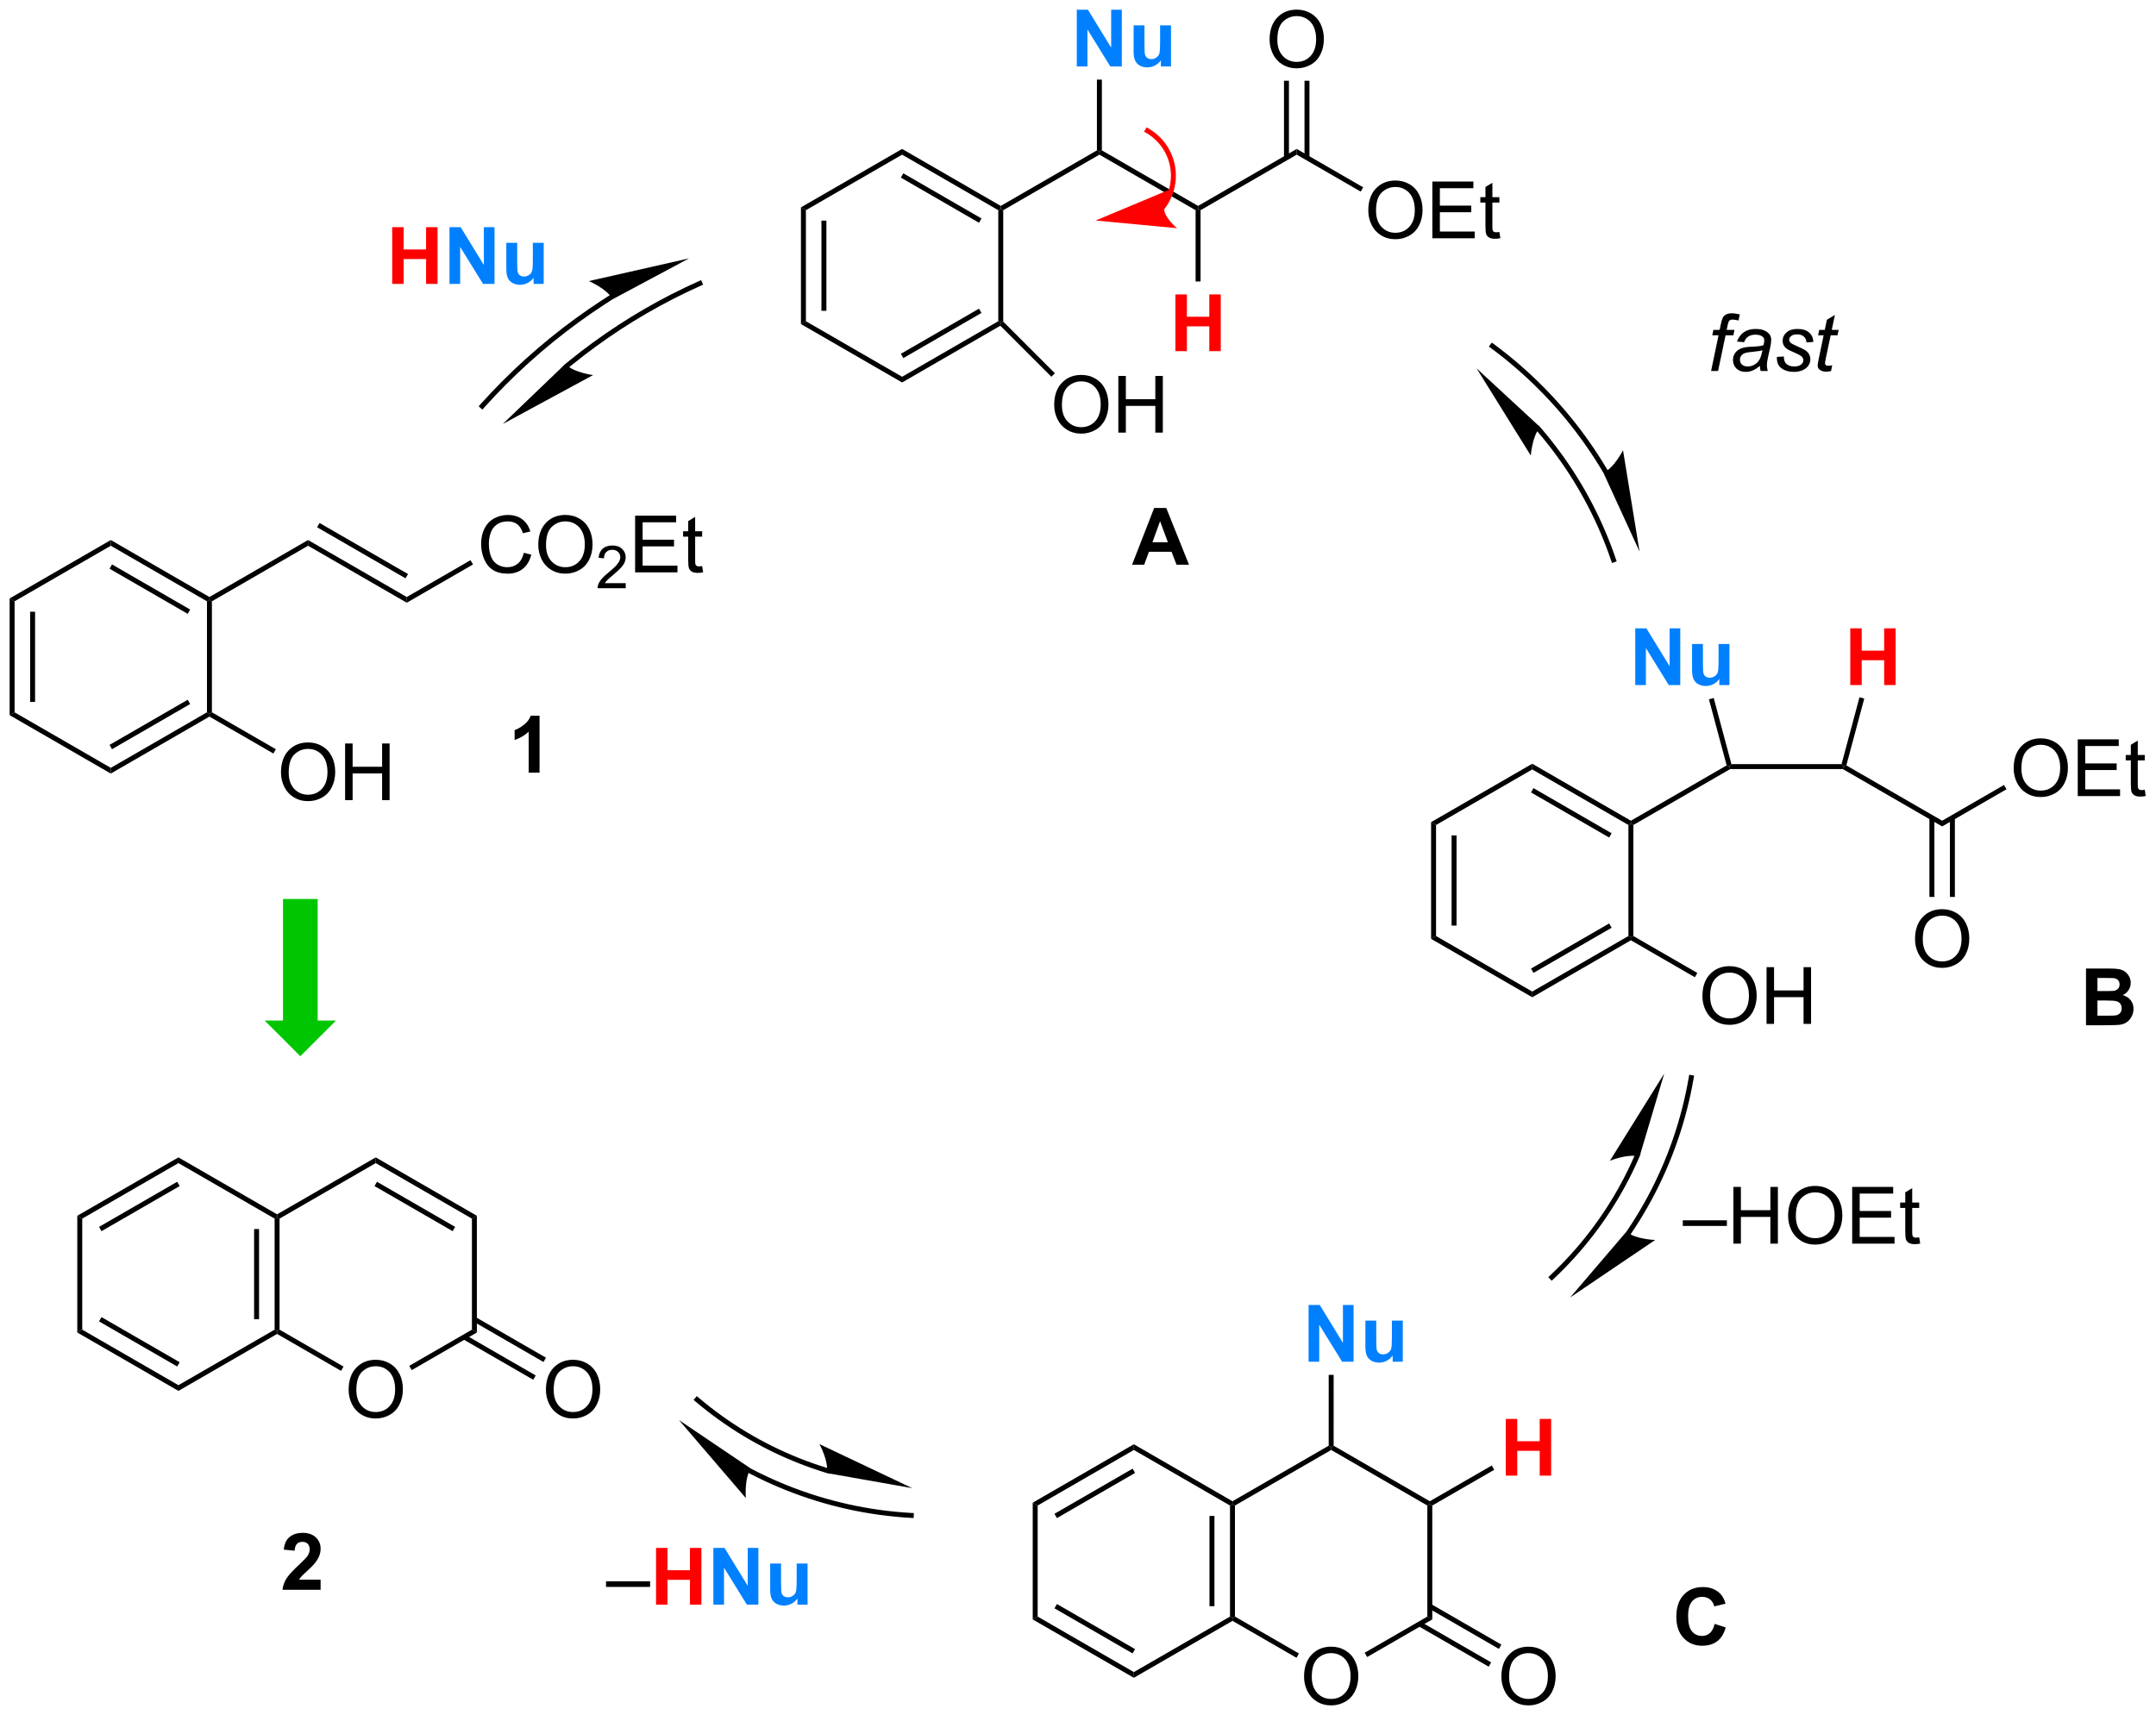 <?xml version="1.0" encoding="UTF-8"?>
<!DOCTYPE svg PUBLIC '-//W3C//DTD SVG 1.0//EN'
          'http://www.w3.org/TR/2001/REC-SVG-20010904/DTD/svg10.dtd'>
<svg stroke-dasharray="none" shape-rendering="auto" xmlns="http://www.w3.org/2000/svg" font-family="'Dialog'" text-rendering="auto" width="597" fill-opacity="1" color-interpolation="auto" color-rendering="auto" preserveAspectRatio="xMidYMid meet" font-size="12px" viewBox="0 0 597 475" fill="black" xmlns:xlink="http://www.w3.org/1999/xlink" stroke="black" image-rendering="auto" stroke-miterlimit="10" stroke-linecap="square" stroke-linejoin="miter" font-style="normal" stroke-width="1" height="475" stroke-dashoffset="0" font-weight="normal" stroke-opacity="1"
><!--Generated by the Batik Graphics2D SVG Generator--><defs id="genericDefs"
  /><g
  ><defs id="defs1"
    ><clipPath clipPathUnits="userSpaceOnUse" id="clipPath1"
      ><path d="M0.646 1.611 L224.453 1.611 L224.453 179.722 L0.646 179.722 L0.646 1.611 Z"
      /></clipPath
      ><clipPath clipPathUnits="userSpaceOnUse" id="clipPath2"
      ><path d="M4.653 11.985 L4.653 185.144 L222.237 185.144 L222.237 11.985 Z"
      /></clipPath
    ></defs
    ><g transform="scale(2.667,2.667) translate(-0.646,-1.611) matrix(1.029,0,0,1.029,-4.14,-10.716)"
    ><path d="M57.501 67.765 L58.258 67.955 Q58.022 68.89 57.402 69.382 Q56.782 69.872 55.889 69.872 Q54.962 69.872 54.381 69.495 Q53.803 69.117 53.498 68.403 Q53.196 67.687 53.196 66.867 Q53.196 65.971 53.537 65.307 Q53.881 64.64 54.511 64.294 Q55.141 63.948 55.899 63.948 Q56.758 63.948 57.344 64.385 Q57.93 64.823 58.162 65.617 L57.415 65.791 Q57.217 65.166 56.837 64.882 Q56.459 64.596 55.883 64.596 Q55.225 64.596 54.779 64.914 Q54.337 65.229 54.157 65.763 Q53.977 66.296 53.977 66.862 Q53.977 67.593 54.191 68.138 Q54.404 68.682 54.852 68.953 Q55.303 69.221 55.826 69.221 Q56.462 69.221 56.902 68.854 Q57.344 68.487 57.501 67.765 ZM58.963 66.984 Q58.963 65.557 59.728 64.752 Q60.494 63.945 61.705 63.945 Q62.497 63.945 63.132 64.325 Q63.77 64.703 64.103 65.38 Q64.439 66.057 64.439 66.916 Q64.439 67.789 64.088 68.476 Q63.736 69.164 63.09 69.518 Q62.447 69.872 61.7 69.872 Q60.893 69.872 60.255 69.481 Q59.619 69.088 59.291 68.414 Q58.963 67.737 58.963 66.984 ZM59.744 66.995 Q59.744 68.031 60.299 68.627 Q60.856 69.221 61.697 69.221 Q62.551 69.221 63.103 68.62 Q63.658 68.018 63.658 66.914 Q63.658 66.213 63.421 65.692 Q63.184 65.171 62.728 64.885 Q62.275 64.596 61.708 64.596 Q60.903 64.596 60.322 65.151 Q59.744 65.703 59.744 66.995 Z" stroke="none" clip-path="url(#clipPath2)"
    /></g
    ><g transform="matrix(2.743,0,0,2.743,-12.762,-32.873)"
    ><path d="M67.819 70.865 L67.819 71.373 L64.979 71.373 Q64.973 71.182 65.042 71.006 Q65.149 70.717 65.387 70.436 Q65.628 70.154 66.079 69.785 Q66.778 69.211 67.024 68.875 Q67.27 68.539 67.27 68.24 Q67.27 67.928 67.046 67.713 Q66.823 67.496 66.462 67.496 Q66.081 67.496 65.852 67.725 Q65.624 67.953 65.622 68.358 L65.079 68.303 Q65.135 67.695 65.499 67.379 Q65.862 67.061 66.473 67.061 Q67.092 67.061 67.452 67.404 Q67.813 67.746 67.813 68.252 Q67.813 68.51 67.708 68.76 Q67.602 69.008 67.356 69.283 Q67.112 69.559 66.544 70.039 Q66.069 70.438 65.934 70.58 Q65.799 70.723 65.712 70.865 L67.819 70.865 Z" stroke="none" clip-path="url(#clipPath2)"
    /></g
    ><g transform="matrix(2.743,0,0,2.743,-12.762,-32.873)"
    ><path d="M68.767 69.773 L68.767 64.046 L72.908 64.046 L72.908 64.721 L69.525 64.721 L69.525 66.476 L72.694 66.476 L72.694 67.148 L69.525 67.148 L69.525 69.096 L73.041 69.096 L73.041 69.773 L68.767 69.773 ZM75.533 69.143 L75.634 69.765 Q75.338 69.828 75.103 69.828 Q74.72 69.828 74.509 69.708 Q74.299 69.586 74.213 69.388 Q74.127 69.19 74.127 68.557 L74.127 66.171 L73.611 66.171 L73.611 65.625 L74.127 65.625 L74.127 64.596 L74.827 64.174 L74.827 65.625 L75.533 65.625 L75.533 66.171 L74.827 66.171 L74.827 68.596 Q74.827 68.898 74.864 68.984 Q74.9 69.07 74.983 69.122 Q75.069 69.171 75.225 69.171 Q75.343 69.171 75.533 69.143 Z" stroke="none" clip-path="url(#clipPath2)"
    /></g
    ><g transform="matrix(2.743,0,0,2.743,-12.762,-32.873)"
    ><path d="M33.016 89.986 Q33.016 88.559 33.781 87.754 Q34.547 86.947 35.758 86.947 Q36.55 86.947 37.185 87.327 Q37.823 87.705 38.156 88.382 Q38.492 89.059 38.492 89.918 Q38.492 90.791 38.141 91.478 Q37.789 92.166 37.143 92.52 Q36.5 92.874 35.753 92.874 Q34.945 92.874 34.307 92.483 Q33.672 92.09 33.344 91.416 Q33.016 90.739 33.016 89.986 ZM33.797 89.996 Q33.797 91.033 34.352 91.629 Q34.909 92.223 35.75 92.223 Q36.604 92.223 37.156 91.621 Q37.711 91.02 37.711 89.916 Q37.711 89.215 37.474 88.694 Q37.237 88.174 36.781 87.887 Q36.328 87.598 35.76 87.598 Q34.956 87.598 34.375 88.153 Q33.797 88.705 33.797 89.996 ZM39.491 92.775 L39.491 87.049 L40.249 87.049 L40.249 89.4 L43.225 89.4 L43.225 87.049 L43.983 87.049 L43.983 92.775 L43.225 92.775 L43.225 90.075 L40.249 90.075 L40.249 92.775 L39.491 92.775 Z" stroke="none" clip-path="url(#clipPath2)"
    /></g
    ><g transform="matrix(2.743,0,0,2.743,-12.762,-32.873)"
    ><path d="M52.152 68.543 L52.402 68.976 L45.715 72.84 L45.715 72.262 Z" stroke="none" clip-path="url(#clipPath2)"
    /></g
    ><g transform="matrix(2.743,0,0,2.743,-12.762,-32.873)"
    ><path d="M45.715 72.262 L45.715 72.84 L35.753 67.087 L35.753 66.509 ZM45.84 69.943 L36.913 64.788 L36.663 65.221 L45.59 70.376 Z" stroke="none" clip-path="url(#clipPath2)"
    /></g
    ><g transform="matrix(2.743,0,0,2.743,-12.762,-32.873)"
    ><path d="M35.753 66.509 L35.753 67.087 L26.045 72.695 L25.795 72.551 L25.795 72.262 Z" stroke="none" clip-path="url(#clipPath2)"
    /></g
    ><g transform="matrix(2.743,0,0,2.743,-12.762,-32.873)"
    ><path d="M25.545 72.695 L25.795 72.551 L26.045 72.695 L26.045 83.903 L25.795 84.047 L25.545 83.903 Z" stroke="none" clip-path="url(#clipPath2)"
    /></g
    ><g transform="matrix(2.743,0,0,2.743,-12.762,-32.873)"
    ><path d="M25.545 83.903 L25.795 84.047 L25.795 84.336 L15.837 90.089 L15.837 89.511 ZM23.6 82.636 L15.712 87.193 L15.962 87.626 L23.85 83.069 Z" stroke="none" clip-path="url(#clipPath2)"
    /></g
    ><g transform="matrix(2.743,0,0,2.743,-12.762,-32.873)"
    ><path d="M15.837 89.511 L15.837 90.089 L5.625 84.192 L6.125 83.903 Z" stroke="none" clip-path="url(#clipPath2)"
    /></g
    ><g transform="matrix(2.743,0,0,2.743,-12.762,-32.873)"
    ><path d="M6.125 83.903 L5.625 84.192 L5.625 72.406 L6.125 72.695 ZM8.194 82.853 L8.194 73.746 L7.694 73.746 L7.694 82.853 Z" stroke="none" clip-path="url(#clipPath2)"
    /></g
    ><g transform="matrix(2.743,0,0,2.743,-12.762,-32.873)"
    ><path d="M6.125 72.695 L5.625 72.406 L15.837 66.509 L15.837 67.087 Z" stroke="none" clip-path="url(#clipPath2)"
    /></g
    ><g transform="matrix(2.743,0,0,2.743,-12.762,-32.873)"
    ><path d="M25.795 72.262 L25.795 72.551 L25.545 72.695 L15.837 67.087 L15.837 66.509 ZM23.85 73.529 L15.962 68.972 L15.712 69.405 L23.6 73.962 Z" stroke="none" clip-path="url(#clipPath2)"
    /></g
    ><g transform="matrix(2.743,0,0,2.743,-12.762,-32.873)"
    ><path d="M25.795 84.336 L25.795 84.047 L26.045 83.903 L32.501 87.633 L32.251 88.066 Z" stroke="none" clip-path="url(#clipPath2)"
    /></g
    ><g transform="matrix(2.743,0,0,2.743,-12.762,-32.873)"
    ><path d="M136.295 181.284 Q136.295 179.857 137.06 179.052 Q137.826 178.244 139.037 178.244 Q139.829 178.244 140.464 178.625 Q141.102 179.002 141.435 179.679 Q141.772 180.357 141.772 181.216 Q141.772 182.088 141.42 182.776 Q141.068 183.463 140.423 183.817 Q139.779 184.172 139.032 184.172 Q138.225 184.172 137.587 183.781 Q136.951 183.388 136.623 182.713 Q136.295 182.036 136.295 181.284 ZM137.076 181.294 Q137.076 182.33 137.631 182.927 Q138.188 183.52 139.029 183.52 Q139.883 183.52 140.435 182.919 Q140.99 182.317 140.99 181.213 Q140.99 180.513 140.753 179.992 Q140.516 179.471 140.06 179.185 Q139.607 178.895 139.04 178.895 Q138.235 178.895 137.654 179.45 Q137.076 180.002 137.076 181.294 Z" stroke="none" clip-path="url(#clipPath2)"
    /></g
    ><g transform="matrix(2.743,0,0,2.743,-12.762,-32.873)"
    ><path d="M156.215 181.284 Q156.215 179.857 156.98 179.052 Q157.746 178.244 158.957 178.244 Q159.749 178.244 160.384 178.625 Q161.022 179.002 161.355 179.679 Q161.691 180.357 161.691 181.216 Q161.691 182.088 161.34 182.776 Q160.988 183.463 160.342 183.817 Q159.699 184.172 158.952 184.172 Q158.144 184.172 157.506 183.781 Q156.871 183.388 156.543 182.713 Q156.215 182.036 156.215 181.284 ZM156.996 181.294 Q156.996 182.33 157.551 182.927 Q158.108 183.52 158.949 183.52 Q159.803 183.52 160.355 182.919 Q160.91 182.317 160.91 181.213 Q160.91 180.513 160.673 179.992 Q160.436 179.471 159.98 179.185 Q159.527 178.895 158.96 178.895 Q158.155 178.895 157.574 179.45 Q156.996 180.002 156.996 181.294 Z" stroke="none" clip-path="url(#clipPath2)"
    /></g
    ><g transform="matrix(2.743,0,0,2.743,-12.762,-32.873)"
    ><path d="M142.664 179.29 L142.414 178.857 L148.74 175.205 L149.24 175.494 Z" stroke="none" clip-path="url(#clipPath2)"
    /></g
    ><g transform="matrix(2.743,0,0,2.743,-12.762,-32.873)"
    ><path d="M147.829 176.164 L154.932 180.262 L155.182 179.829 L148.079 175.731 ZM148.865 174.371 L155.967 178.469 L156.216 178.036 L149.114 173.938 Z" stroke="none" clip-path="url(#clipPath2)"
    /></g
    ><g transform="matrix(2.743,0,0,2.743,-12.762,-32.873)"
    ><path d="M149.24 175.494 L148.74 175.205 L148.74 163.993 L148.99 163.848 L149.24 163.993 Z" stroke="none" clip-path="url(#clipPath2)"
    /></g
    ><g transform="matrix(2.743,0,0,2.743,-12.762,-32.873)"
    ><path d="M148.99 163.56 L148.99 163.848 L148.74 163.993 L139.032 158.384 L139.032 158.096 L139.282 157.951 Z" stroke="none" clip-path="url(#clipPath2)"
    /></g
    ><g transform="matrix(2.743,0,0,2.743,-12.762,-32.873)"
    ><path d="M138.782 157.951 L139.032 158.096 L139.032 158.384 L129.32 163.993 L129.07 163.848 L129.07 163.56 Z" stroke="none" clip-path="url(#clipPath2)"
    /></g
    ><g transform="matrix(2.743,0,0,2.743,-12.762,-32.873)"
    ><path d="M129.07 163.56 L129.07 163.848 L128.82 163.993 L119.112 158.384 L119.112 157.807 Z" stroke="none" clip-path="url(#clipPath2)"
    /></g
    ><g transform="matrix(2.743,0,0,2.743,-12.762,-32.873)"
    ><path d="M119.112 157.807 L119.112 158.384 L109.404 163.993 L108.904 163.704 ZM118.987 160.27 L111.099 164.827 L111.349 165.26 L119.237 160.703 Z" stroke="none" clip-path="url(#clipPath2)"
    /></g
    ><g transform="matrix(2.743,0,0,2.743,-12.762,-32.873)"
    ><path d="M108.904 163.704 L109.404 163.993 L109.404 175.205 L108.904 175.494 Z" stroke="none" clip-path="url(#clipPath2)"
    /></g
    ><g transform="matrix(2.743,0,0,2.743,-12.762,-32.873)"
    ><path d="M108.904 175.494 L109.404 175.205 L119.112 180.809 L119.112 181.386 ZM111.099 174.371 L118.987 178.924 L119.237 178.492 L111.349 173.938 Z" stroke="none" clip-path="url(#clipPath2)"
    /></g
    ><g transform="matrix(2.743,0,0,2.743,-12.762,-32.873)"
    ><path d="M119.112 181.386 L119.112 180.809 L128.82 175.205 L129.07 175.349 L129.07 175.638 Z" stroke="none" clip-path="url(#clipPath2)"
    /></g
    ><g transform="matrix(2.743,0,0,2.743,-12.762,-32.873)"
    ><path d="M135.779 178.932 L135.529 179.365 L129.07 175.638 L129.07 175.349 L129.32 175.205 Z" stroke="none" clip-path="url(#clipPath2)"
    /></g
    ><g transform="matrix(2.743,0,0,2.743,-12.762,-32.873)"
    ><path d="M128.82 163.993 L129.07 163.848 L129.32 163.993 L129.32 175.205 L129.07 175.349 L128.82 175.205 ZM126.749 165.043 L126.749 174.154 L127.249 174.154 L127.249 165.043 Z" stroke="none" clip-path="url(#clipPath2)"
    /></g
    ><g fill="red" transform="matrix(2.743,0,0,2.743,-12.762,-32.873)" stroke="red"
    ><path d="M44.244 40.647 L44.244 34.92 L45.401 34.92 L45.401 37.172 L47.666 37.172 L47.666 34.92 L48.823 34.92 L48.823 40.647 L47.666 40.647 L47.666 38.141 L45.401 38.141 L45.401 40.647 L44.244 40.647 Z" stroke="none" clip-path="url(#clipPath2)"
    /></g
    ><g fill="rgb(0,128,255)" transform="matrix(2.743,0,0,2.743,-12.762,-32.873)" stroke="rgb(0,128,255)"
    ><path d="M50.03 40.647 L50.03 34.92 L51.155 34.92 L53.498 38.743 L53.498 34.92 L54.574 34.92 L54.574 40.647 L53.413 40.647 L51.105 36.912 L51.105 40.647 L50.03 40.647 ZM58.518 40.647 L58.518 40.024 Q58.291 40.357 57.922 40.55 Q57.554 40.74 57.143 40.74 Q56.726 40.74 56.393 40.558 Q56.062 40.373 55.914 40.042 Q55.765 39.709 55.765 39.123 L55.765 36.498 L56.862 36.498 L56.862 38.404 Q56.862 39.279 56.922 39.477 Q56.984 39.672 57.143 39.79 Q57.304 39.904 57.549 39.904 Q57.83 39.904 58.052 39.751 Q58.276 39.594 58.356 39.368 Q58.44 39.139 58.44 38.248 L58.44 36.498 L59.539 36.498 L59.539 40.647 L58.518 40.647 Z" stroke="none" clip-path="url(#clipPath2)"
    /></g
    ><g transform="matrix(2.743,0,0,2.743,-12.762,-32.873)"
    ><path d="M132.817 15.996 Q132.817 14.569 133.583 13.764 Q134.349 12.957 135.56 12.957 Q136.351 12.957 136.987 13.337 Q137.625 13.715 137.958 14.392 Q138.294 15.069 138.294 15.928 Q138.294 16.801 137.942 17.488 Q137.591 18.176 136.945 18.53 Q136.302 18.884 135.554 18.884 Q134.747 18.884 134.109 18.493 Q133.474 18.1 133.146 17.426 Q132.817 16.749 132.817 15.996 ZM133.599 16.006 Q133.599 17.043 134.154 17.639 Q134.711 18.233 135.552 18.233 Q136.406 18.233 136.958 17.631 Q137.513 17.03 137.513 15.926 Q137.513 15.225 137.276 14.704 Q137.039 14.184 136.583 13.897 Q136.13 13.608 135.562 13.608 Q134.758 13.608 134.177 14.163 Q133.599 14.715 133.599 16.006 Z" stroke="none" clip-path="url(#clipPath2)"
    /></g
    ><g transform="matrix(2.743,0,0,2.743,-12.762,-32.873)"
    ><path d="M142.78 33.25 Q142.78 31.823 143.545 31.018 Q144.311 30.211 145.522 30.211 Q146.314 30.211 146.949 30.591 Q147.587 30.969 147.92 31.646 Q148.256 32.323 148.256 33.182 Q148.256 34.054 147.905 34.742 Q147.553 35.429 146.907 35.784 Q146.264 36.138 145.517 36.138 Q144.709 36.138 144.071 35.747 Q143.436 35.354 143.108 34.679 Q142.78 34.002 142.78 33.25 ZM143.561 33.26 Q143.561 34.297 144.116 34.893 Q144.673 35.487 145.514 35.487 Q146.368 35.487 146.92 34.885 Q147.475 34.284 147.475 33.179 Q147.475 32.479 147.238 31.958 Q147.001 31.437 146.545 31.151 Q146.092 30.862 145.524 30.862 Q144.72 30.862 144.139 31.416 Q143.561 31.969 143.561 33.26 ZM149.247 36.039 L149.247 30.312 L153.388 30.312 L153.388 30.987 L150.005 30.987 L150.005 32.742 L153.174 32.742 L153.174 33.414 L150.005 33.414 L150.005 35.362 L153.521 35.362 L153.521 36.039 L149.247 36.039 ZM156.013 35.409 L156.114 36.031 Q155.817 36.094 155.583 36.094 Q155.2 36.094 154.989 35.974 Q154.778 35.851 154.692 35.654 Q154.607 35.456 154.607 34.823 L154.607 32.437 L154.091 32.437 L154.091 31.89 L154.607 31.89 L154.607 30.862 L155.307 30.44 L155.307 31.89 L156.013 31.89 L156.013 32.437 L155.307 32.437 L155.307 34.862 Q155.307 35.164 155.344 35.25 Q155.38 35.336 155.463 35.388 Q155.549 35.437 155.706 35.437 Q155.823 35.437 156.013 35.409 Z" stroke="none" clip-path="url(#clipPath2)"
    /></g
    ><g transform="matrix(2.743,0,0,2.743,-12.762,-32.873)"
    ><path d="M111.072 52.878 Q111.072 51.451 111.837 50.646 Q112.603 49.839 113.814 49.839 Q114.606 49.839 115.241 50.219 Q115.879 50.597 116.212 51.274 Q116.548 51.951 116.548 52.81 Q116.548 53.683 116.197 54.37 Q115.845 55.058 115.199 55.412 Q114.556 55.766 113.809 55.766 Q113.001 55.766 112.363 55.375 Q111.728 54.982 111.4 54.308 Q111.072 53.631 111.072 52.878 ZM111.853 52.889 Q111.853 53.925 112.408 54.521 Q112.965 55.115 113.806 55.115 Q114.66 55.115 115.212 54.514 Q115.767 53.912 115.767 52.808 Q115.767 52.107 115.53 51.586 Q115.293 51.066 114.837 50.779 Q114.384 50.49 113.817 50.49 Q113.012 50.49 112.431 51.045 Q111.853 51.597 111.853 52.889 ZM117.547 55.667 L117.547 49.941 L118.305 49.941 L118.305 52.292 L121.281 52.292 L121.281 49.941 L122.039 49.941 L122.039 55.667 L121.281 55.667 L121.281 52.967 L118.305 52.967 L118.305 55.667 L117.547 55.667 Z" stroke="none" clip-path="url(#clipPath2)"
    /></g
    ><g transform="matrix(2.743,0,0,2.743,-12.762,-32.873)"
    ><path d="M125.597 32.775 L125.597 33.064 L125.347 33.208 L115.635 27.6 L115.635 27.311 L115.885 27.167 Z" stroke="none" clip-path="url(#clipPath2)"
    /></g
    ><g transform="matrix(2.743,0,0,2.743,-12.762,-32.873)"
    ><path d="M115.385 27.167 L115.635 27.311 L115.635 27.6 L105.927 33.208 L105.677 33.064 L105.677 32.775 Z" stroke="none" clip-path="url(#clipPath2)"
    /></g
    ><g transform="matrix(2.743,0,0,2.743,-12.762,-32.873)"
    ><path d="M105.427 33.208 L105.677 33.064 L105.927 33.208 L105.927 44.457 L105.677 44.56 L105.427 44.416 Z" stroke="none" clip-path="url(#clipPath2)"
    /></g
    ><g transform="matrix(2.743,0,0,2.743,-12.762,-32.873)"
    ><path d="M105.427 44.416 L105.677 44.56 L105.636 44.873 L95.719 50.602 L95.719 50.025 ZM103.482 43.149 L95.594 47.706 L95.844 48.139 L103.732 43.582 Z" stroke="none" clip-path="url(#clipPath2)"
    /></g
    ><g transform="matrix(2.743,0,0,2.743,-12.762,-32.873)"
    ><path d="M95.719 50.025 L95.719 50.602 L85.507 44.705 L86.007 44.416 Z" stroke="none" clip-path="url(#clipPath2)"
    /></g
    ><g transform="matrix(2.743,0,0,2.743,-12.762,-32.873)"
    ><path d="M86.007 44.416 L85.507 44.705 L85.507 32.92 L86.007 33.208 ZM88.076 43.366 L88.076 34.258 L87.576 34.258 L87.576 43.366 Z" stroke="none" clip-path="url(#clipPath2)"
    /></g
    ><g transform="matrix(2.743,0,0,2.743,-12.762,-32.873)"
    ><path d="M86.007 33.208 L85.507 32.92 L95.719 27.022 L95.719 27.6 Z" stroke="none" clip-path="url(#clipPath2)"
    /></g
    ><g transform="matrix(2.743,0,0,2.743,-12.762,-32.873)"
    ><path d="M105.677 32.775 L105.677 33.064 L105.427 33.208 L95.719 27.6 L95.719 27.022 ZM103.732 34.042 L95.844 29.485 L95.594 29.918 L103.482 34.475 Z" stroke="none" clip-path="url(#clipPath2)"
    /></g
    ><g transform="matrix(2.743,0,0,2.743,-12.762,-32.873)"
    ><path d="M136.84 27.909 L136.84 20.137 L136.34 20.137 L136.34 27.909 ZM134.769 27.909 L134.769 20.137 L134.269 20.137 L134.269 27.909 Z" stroke="none" clip-path="url(#clipPath2)"
    /></g
    ><g transform="matrix(2.743,0,0,2.743,-12.762,-32.873)"
    ><path d="M135.555 27.6 L135.554 27.022 L142.264 30.897 L142.014 31.33 Z" stroke="none" clip-path="url(#clipPath2)"
    /></g
    ><g transform="matrix(2.743,0,0,2.743,-12.762,-32.873)"
    ><path d="M105.636 44.873 L105.677 44.56 L105.927 44.457 L111.14 49.67 L110.787 50.024 Z" stroke="none" clip-path="url(#clipPath2)"
    /></g
    ><g fill="rgb(0,128,255)" transform="matrix(2.743,0,0,2.743,-12.762,-32.873)" stroke="rgb(0,128,255)"
    ><path d="M113.353 18.694 L113.353 12.967 L114.478 12.967 L116.822 16.791 L116.822 12.967 L117.898 12.967 L117.898 18.694 L116.736 18.694 L114.429 14.96 L114.429 18.694 L113.353 18.694 ZM121.842 18.694 L121.842 18.072 Q121.615 18.405 121.245 18.598 Q120.878 18.788 120.467 18.788 Q120.05 18.788 119.717 18.606 Q119.386 18.421 119.237 18.09 Q119.089 17.757 119.089 17.171 L119.089 14.546 L120.185 14.546 L120.185 16.452 Q120.185 17.327 120.245 17.525 Q120.308 17.72 120.467 17.837 Q120.628 17.952 120.873 17.952 Q121.154 17.952 121.376 17.798 Q121.599 17.642 121.68 17.416 Q121.763 17.186 121.763 16.296 L121.763 14.546 L122.862 14.546 L122.862 18.694 L121.842 18.694 Z" stroke="none" clip-path="url(#clipPath2)"
    /></g
    ><g transform="matrix(2.743,0,0,2.743,-12.762,-32.873)"
    ><path d="M115.885 27.167 L115.635 27.311 L115.385 27.167 L115.385 20.024 L115.885 20.024 Z" stroke="none" clip-path="url(#clipPath2)"
    /></g
    ><g fill="red" transform="matrix(2.743,0,0,2.743,-12.762,-32.873)" stroke="red"
    ><path d="M121.905 33.433 L121.912 33.425 C121.922 33.414 121.932 33.404 121.942 33.392 C121.962 33.37 121.982 33.348 122.001 33.326 C122.079 33.236 122.155 33.144 122.227 33.05 C122.371 32.861 122.502 32.664 122.621 32.459 C123.094 31.638 123.355 30.696 123.355 29.717 C123.355 27.757 122.309 25.947 120.612 24.968 L120.395 24.843 L120.145 25.276 L120.362 25.401 C121.904 26.291 122.855 27.936 122.855 29.717 C122.855 30.608 122.618 31.465 122.188 32.209 C122.08 32.395 121.96 32.575 121.83 32.746 C121.764 32.832 121.696 32.915 121.625 32.997 C121.607 33.017 121.589 33.037 121.571 33.057 C121.562 33.067 121.553 33.077 121.544 33.087 L121.537 33.095 L121.368 33.279 L121.736 33.617 L121.905 33.433 ZM115.254 34.25 L123.464 35.022 C123.464 35.022 122.306 34.06 122.174 33.195 C122.042 32.33 122.861 31.067 122.861 31.067 Z" stroke="none" clip-path="url(#clipPath2)"
    /></g
    ><g transform="matrix(2.743,0,0,2.743,-12.762,-32.873)"
    ><path d="M197.972 106.82 Q197.972 105.393 198.738 104.588 Q199.504 103.781 200.715 103.781 Q201.506 103.781 202.142 104.161 Q202.78 104.539 203.113 105.216 Q203.449 105.893 203.449 106.752 Q203.449 107.625 203.097 108.312 Q202.746 109 202.1 109.354 Q201.457 109.708 200.709 109.708 Q199.902 109.708 199.264 109.317 Q198.629 108.924 198.301 108.25 Q197.972 107.573 197.972 106.82 ZM198.754 106.83 Q198.754 107.867 199.309 108.463 Q199.866 109.057 200.707 109.057 Q201.561 109.057 202.113 108.455 Q202.668 107.854 202.668 106.75 Q202.668 106.049 202.431 105.528 Q202.194 105.007 201.738 104.721 Q201.285 104.432 200.717 104.432 Q199.913 104.432 199.332 104.987 Q198.754 105.539 198.754 106.83 Z" stroke="none" clip-path="url(#clipPath2)"
    /></g
    ><g transform="matrix(2.743,0,0,2.743,-12.762,-32.873)"
    ><path d="M207.93 89.571 Q207.93 88.144 208.696 87.339 Q209.462 86.532 210.673 86.532 Q211.464 86.532 212.1 86.912 Q212.738 87.289 213.071 87.966 Q213.407 88.644 213.407 89.503 Q213.407 90.375 213.055 91.063 Q212.704 91.75 212.058 92.105 Q211.415 92.459 210.667 92.459 Q209.86 92.459 209.222 92.068 Q208.587 91.675 208.258 91 Q207.93 90.323 207.93 89.571 ZM208.712 89.581 Q208.712 90.618 209.266 91.214 Q209.823 91.808 210.665 91.808 Q211.519 91.808 212.071 91.206 Q212.626 90.605 212.626 89.5 Q212.626 88.8 212.389 88.279 Q212.152 87.758 211.696 87.472 Q211.243 87.183 210.675 87.183 Q209.87 87.183 209.29 87.737 Q208.712 88.289 208.712 89.581 ZM214.398 92.36 L214.398 86.633 L218.538 86.633 L218.538 87.308 L215.156 87.308 L215.156 89.063 L218.325 89.063 L218.325 89.735 L215.156 89.735 L215.156 91.683 L218.671 91.683 L218.671 92.36 L214.398 92.36 ZM221.163 91.73 L221.265 92.352 Q220.968 92.414 220.734 92.414 Q220.351 92.414 220.14 92.295 Q219.929 92.172 219.843 91.974 Q219.757 91.776 219.757 91.144 L219.757 88.758 L219.242 88.758 L219.242 88.211 L219.757 88.211 L219.757 87.183 L220.458 86.761 L220.458 88.211 L221.163 88.211 L221.163 88.758 L220.458 88.758 L220.458 91.183 Q220.458 91.485 220.494 91.571 Q220.531 91.657 220.614 91.709 Q220.7 91.758 220.856 91.758 Q220.973 91.758 221.163 91.73 Z" stroke="none" clip-path="url(#clipPath2)"
    /></g
    ><g transform="matrix(2.743,0,0,2.743,-12.762,-32.873)"
    ><path d="M176.509 112.573 Q176.509 111.146 177.275 110.341 Q178.041 109.534 179.251 109.534 Q180.043 109.534 180.679 109.914 Q181.317 110.291 181.65 110.969 Q181.986 111.646 181.986 112.505 Q181.986 113.377 181.634 114.065 Q181.283 114.752 180.637 115.107 Q179.994 115.461 179.246 115.461 Q178.439 115.461 177.801 115.07 Q177.166 114.677 176.837 114.002 Q176.509 113.325 176.509 112.573 ZM177.291 112.583 Q177.291 113.62 177.845 114.216 Q178.403 114.81 179.244 114.81 Q180.098 114.81 180.65 114.208 Q181.205 113.607 181.205 112.502 Q181.205 111.802 180.968 111.281 Q180.731 110.76 180.275 110.474 Q179.822 110.185 179.254 110.185 Q178.449 110.185 177.869 110.739 Q177.291 111.291 177.291 112.583 ZM182.985 115.362 L182.985 109.635 L183.742 109.635 L183.742 111.987 L186.719 111.987 L186.719 109.635 L187.477 109.635 L187.477 115.362 L186.719 115.362 L186.719 112.661 L183.742 112.661 L183.742 115.362 L182.985 115.362 Z" stroke="none" clip-path="url(#clipPath2)"
    /></g
    ><g transform="matrix(2.743,0,0,2.743,-12.762,-32.873)"
    ><path d="M190.555 89.135 L190.747 89.385 L190.68 89.635 L179.313 89.635 L179.246 89.385 L179.438 89.135 Z" stroke="none" clip-path="url(#clipPath2)"
    /></g
    ><g transform="matrix(2.743,0,0,2.743,-12.762,-32.873)"
    ><path d="M178.955 89.264 L179.246 89.385 L179.313 89.635 L169.539 95.282 L169.289 95.138 L169.289 94.849 Z" stroke="none" clip-path="url(#clipPath2)"
    /></g
    ><g transform="matrix(2.743,0,0,2.743,-12.762,-32.873)"
    ><path d="M169.039 95.282 L169.289 95.138 L169.539 95.282 L169.539 106.49 L169.289 106.634 L169.039 106.49 Z" stroke="none" clip-path="url(#clipPath2)"
    /></g
    ><g transform="matrix(2.743,0,0,2.743,-12.762,-32.873)"
    ><path d="M169.039 106.49 L169.289 106.634 L169.289 106.923 L159.331 112.675 L159.331 112.098 ZM167.094 105.223 L159.206 109.78 L159.456 110.213 L167.344 105.656 Z" stroke="none" clip-path="url(#clipPath2)"
    /></g
    ><g transform="matrix(2.743,0,0,2.743,-12.762,-32.873)"
    ><path d="M159.331 112.098 L159.331 112.675 L149.119 106.778 L149.619 106.49 Z" stroke="none" clip-path="url(#clipPath2)"
    /></g
    ><g transform="matrix(2.743,0,0,2.743,-12.762,-32.873)"
    ><path d="M149.619 106.49 L149.119 106.778 L149.119 94.993 L149.619 95.282 ZM151.688 105.439 L151.688 96.332 L151.188 96.332 L151.188 105.439 Z" stroke="none" clip-path="url(#clipPath2)"
    /></g
    ><g transform="matrix(2.743,0,0,2.743,-12.762,-32.873)"
    ><path d="M149.619 95.282 L149.119 94.993 L159.331 89.096 L159.331 89.673 Z" stroke="none" clip-path="url(#clipPath2)"
    /></g
    ><g transform="matrix(2.743,0,0,2.743,-12.762,-32.873)"
    ><path d="M169.289 94.849 L169.289 95.138 L169.039 95.282 L159.331 89.673 L159.331 89.096 ZM167.344 96.116 L159.456 91.559 L159.206 91.992 L167.094 96.549 Z" stroke="none" clip-path="url(#clipPath2)"
    /></g
    ><g transform="matrix(2.743,0,0,2.743,-12.762,-32.873)"
    ><path d="M199.425 94.54 L199.425 102.545 L199.925 102.545 L199.925 94.54 ZM201.494 94.54 L201.494 102.545 L201.994 102.545 L201.994 94.54 Z" stroke="none" clip-path="url(#clipPath2)"
    /></g
    ><g transform="matrix(2.743,0,0,2.743,-12.762,-32.873)"
    ><path d="M200.71 95.426 L200.709 94.849 L206.956 91.24 L207.206 91.673 Z" stroke="none" clip-path="url(#clipPath2)"
    /></g
    ><g transform="matrix(2.743,0,0,2.743,-12.762,-32.873)"
    ><path d="M169.289 106.923 L169.289 106.634 L169.539 106.49 L175.994 110.219 L175.744 110.652 Z" stroke="none" clip-path="url(#clipPath2)"
    /></g
    ><g fill="rgb(0,128,255)" transform="matrix(2.743,0,0,2.743,-12.762,-32.873)" stroke="rgb(0,128,255)"
    ><path d="M169.728 81.152 L169.728 75.426 L170.853 75.426 L173.197 79.249 L173.197 75.426 L174.273 75.426 L174.273 81.152 L173.111 81.152 L170.804 77.418 L170.804 81.152 L169.728 81.152 ZM178.217 81.152 L178.217 80.53 Q177.99 80.863 177.62 81.056 Q177.253 81.246 176.842 81.246 Q176.425 81.246 176.092 81.064 Q175.761 80.879 175.613 80.548 Q175.464 80.215 175.464 79.629 L175.464 77.004 L176.561 77.004 L176.561 78.91 Q176.561 79.785 176.62 79.983 Q176.683 80.178 176.842 80.296 Q177.003 80.41 177.248 80.41 Q177.529 80.41 177.751 80.257 Q177.975 80.1 178.055 79.874 Q178.139 79.645 178.139 78.754 L178.139 77.004 L179.238 77.004 L179.238 81.152 L178.217 81.152 Z" stroke="none" clip-path="url(#clipPath2)"
    /></g
    ><g transform="matrix(2.743,0,0,2.743,-12.762,-32.873)"
    ><path d="M179.438 89.135 L179.246 89.385 L178.955 89.264 L177.167 82.588 L177.65 82.459 Z" stroke="none" clip-path="url(#clipPath2)"
    /></g
    ><g transform="matrix(2.743,0,0,2.743,-12.762,-32.873)"
    ><path d="M177.384 49.44 L178.137 45.838 L177.504 45.838 L177.619 45.291 L178.251 45.291 L178.371 44.7 Q178.465 44.26 178.564 44.065 Q178.666 43.869 178.889 43.742 Q179.113 43.614 179.501 43.614 Q179.77 43.614 180.283 43.729 L180.153 44.346 Q179.793 44.252 179.551 44.252 Q179.345 44.252 179.236 44.356 Q179.129 44.458 179.051 44.846 L178.957 45.291 L179.746 45.291 L179.634 45.838 L178.845 45.838 L178.09 49.44 L177.384 49.44 ZM182.305 48.924 Q181.938 49.239 181.596 49.387 Q181.258 49.533 180.873 49.533 Q180.297 49.533 179.946 49.195 Q179.594 48.856 179.594 48.33 Q179.594 47.981 179.753 47.715 Q179.912 47.447 180.172 47.286 Q180.435 47.122 180.813 47.051 Q181.052 47.005 181.716 46.979 Q182.383 46.95 182.672 46.838 Q182.755 46.549 182.755 46.356 Q182.755 46.111 182.576 45.971 Q182.328 45.775 181.857 45.775 Q181.412 45.775 181.128 45.973 Q180.844 46.169 180.716 46.533 L180 46.471 Q180.219 45.854 180.693 45.525 Q181.169 45.197 181.891 45.197 Q182.662 45.197 183.109 45.565 Q183.453 45.838 183.453 46.275 Q183.453 46.606 183.357 47.044 L183.125 48.075 Q183.016 48.567 183.016 48.877 Q183.016 49.072 183.102 49.44 L182.388 49.44 Q182.328 49.236 182.305 48.924 ZM182.568 47.338 Q182.419 47.395 182.248 47.426 Q182.078 47.458 181.68 47.494 Q181.063 47.549 180.808 47.632 Q180.555 47.715 180.425 47.9 Q180.297 48.083 180.297 48.307 Q180.297 48.604 180.503 48.796 Q180.708 48.986 181.086 48.986 Q181.438 48.986 181.761 48.801 Q182.086 48.614 182.274 48.283 Q182.461 47.95 182.568 47.338 ZM184.025 48.02 L184.731 47.979 Q184.731 48.283 184.824 48.499 Q184.918 48.713 185.171 48.851 Q185.423 48.986 185.759 48.986 Q186.228 48.986 186.462 48.799 Q186.697 48.611 186.697 48.356 Q186.697 48.174 186.556 48.01 Q186.41 47.846 185.85 47.606 Q185.291 47.364 185.134 47.268 Q184.871 47.106 184.738 46.89 Q184.606 46.674 184.606 46.393 Q184.606 45.9 184.996 45.549 Q185.387 45.197 186.09 45.197 Q186.871 45.197 187.28 45.559 Q187.689 45.919 187.705 46.51 L187.012 46.557 Q186.996 46.182 186.746 45.963 Q186.496 45.744 186.041 45.744 Q185.673 45.744 185.47 45.913 Q185.267 46.08 185.267 46.275 Q185.267 46.471 185.442 46.619 Q185.559 46.721 186.048 46.932 Q186.861 47.283 187.072 47.486 Q187.408 47.809 187.408 48.275 Q187.408 48.583 187.218 48.88 Q187.028 49.176 186.639 49.356 Q186.251 49.533 185.723 49.533 Q185.004 49.533 184.501 49.176 Q183.996 48.822 184.025 48.02 ZM189.611 48.864 L189.494 49.445 Q189.238 49.51 189.001 49.51 Q188.58 49.51 188.33 49.301 Q188.142 49.145 188.142 48.877 Q188.142 48.739 188.244 48.247 L188.746 45.838 L188.189 45.838 L188.301 45.291 L188.861 45.291 L189.074 44.27 L189.884 43.783 L189.567 45.291 L190.262 45.291 L190.145 45.838 L189.455 45.838 L188.973 48.13 Q188.884 48.567 188.884 48.653 Q188.884 48.778 188.955 48.846 Q189.028 48.911 189.192 48.911 Q189.426 48.911 189.611 48.864 Z" stroke="none" clip-path="url(#clipPath2)"
    /></g
    ><g transform="matrix(2.743,0,0,2.743,-12.762,-32.873)"
    ><path d="M135.554 27.022 L135.555 27.6 L125.847 33.208 L125.597 33.064 L125.597 32.775 Z" stroke="none" clip-path="url(#clipPath2)"
    /></g
    ><g fill="red" transform="matrix(2.743,0,0,2.743,-12.762,-32.873)" stroke="red"
    ><path d="M123.309 47.439 L123.309 41.712 L124.465 41.712 L124.465 43.965 L126.731 43.965 L126.731 41.712 L127.887 41.712 L127.887 47.439 L126.731 47.439 L126.731 44.934 L124.465 44.934 L124.465 47.439 L123.309 47.439 Z" stroke="none" clip-path="url(#clipPath2)"
    /></g
    ><g transform="matrix(2.743,0,0,2.743,-12.762,-32.873)"
    ><path d="M125.347 33.208 L125.597 33.064 L125.847 33.208 L125.847 40.404 L125.347 40.404 Z" stroke="none" clip-path="url(#clipPath2)"
    /></g
    ><g transform="matrix(2.743,0,0,2.743,-12.762,-32.873)"
    ><path d="M200.709 94.849 L200.71 95.426 L190.68 89.635 L190.747 89.385 L191.038 89.264 Z" stroke="none" clip-path="url(#clipPath2)"
    /></g
    ><g fill="red" transform="matrix(2.743,0,0,2.743,-12.762,-32.873)" stroke="red"
    ><path d="M191.435 81.152 L191.435 75.425 L192.591 75.425 L192.591 77.678 L194.857 77.678 L194.857 75.425 L196.013 75.425 L196.013 81.152 L194.857 81.152 L194.857 78.646 L192.591 78.646 L192.591 81.152 L191.435 81.152 Z" stroke="none" clip-path="url(#clipPath2)"
    /></g
    ><g transform="matrix(2.743,0,0,2.743,-12.762,-32.873)"
    ><path d="M191.038 89.264 L190.747 89.385 L190.555 89.135 L192.364 82.387 L192.847 82.516 Z" stroke="none" clip-path="url(#clipPath2)"
    /></g
    ><g fill="rgb(0,128,255)" transform="matrix(2.743,0,0,2.743,-12.762,-32.873)" stroke="rgb(0,128,255)"
    ><path d="M136.752 149.471 L136.752 143.744 L137.877 143.744 L140.22 147.567 L140.22 143.744 L141.296 143.744 L141.296 149.471 L140.135 149.471 L137.827 145.736 L137.827 149.471 L136.752 149.471 ZM145.24 149.471 L145.24 148.848 Q145.013 149.181 144.644 149.374 Q144.276 149.564 143.865 149.564 Q143.448 149.564 143.115 149.382 Q142.784 149.197 142.636 148.866 Q142.487 148.533 142.487 147.947 L142.487 145.322 L143.584 145.322 L143.584 147.228 Q143.584 148.103 143.644 148.301 Q143.706 148.497 143.865 148.614 Q144.026 148.728 144.271 148.728 Q144.553 148.728 144.774 148.575 Q144.998 148.418 145.079 148.192 Q145.162 147.963 145.162 147.072 L145.162 145.322 L146.261 145.322 L146.261 149.471 L145.24 149.471 Z" stroke="none" clip-path="url(#clipPath2)"
    /></g
    ><g transform="matrix(2.743,0,0,2.743,-12.762,-32.873)"
    ><path d="M139.282 157.951 L139.032 158.096 L138.782 157.951 L138.783 150.801 L139.283 150.801 Z" stroke="none" clip-path="url(#clipPath2)"
    /></g
    ><g fill="red" transform="matrix(2.743,0,0,2.743,-12.762,-32.873)" stroke="red"
    ><path d="M156.661 160.975 L156.661 155.248 L157.817 155.248 L157.817 157.501 L160.083 157.501 L160.083 155.248 L161.239 155.248 L161.239 160.975 L160.083 160.975 L160.083 158.47 L157.817 158.47 L157.817 160.975 L156.661 160.975 Z" stroke="none" clip-path="url(#clipPath2)"
    /></g
    ><g transform="matrix(2.743,0,0,2.743,-12.762,-32.873)"
    ><path d="M149.24 163.993 L148.99 163.848 L148.99 163.56 L155.244 159.95 L155.493 160.383 Z" stroke="none" clip-path="url(#clipPath2)"
    /></g
    ><g fill="rgb(0,198,2)" transform="matrix(2.743,0,0,2.743,-12.762,-32.873)" stroke="rgb(0,198,2)"
    ><path d="M36.47 103 L33.47 103 L33.47 115.275 L31.97 115.275 L34.97 118.275 L37.97 115.275 L36.47 115.275 Z" stroke="none" clip-path="url(#clipPath2)"
    /></g
    ><g fill="rgb(0,198,2)" stroke-width="0.5" transform="matrix(2.743,0,0,2.743,-12.762,-32.873)" stroke-linecap="butt" stroke="rgb(0,198,2)"
    ><path fill="none" d="M36.47 103 L33.47 103 L33.47 115.275 L31.97 115.275 L34.97 118.275 L37.97 115.275 L36.47 115.275 Z" clip-path="url(#clipPath2)"
    /></g
    ><g transform="matrix(2.743,0,0,2.743,-12.762,-32.873)"
    ><path d="M39.846 152.316 Q39.846 150.889 40.612 150.084 Q41.377 149.277 42.588 149.277 Q43.38 149.277 44.015 149.657 Q44.653 150.035 44.987 150.712 Q45.323 151.389 45.323 152.248 Q45.323 153.121 44.971 153.808 Q44.62 154.496 43.974 154.85 Q43.331 155.204 42.583 155.204 Q41.776 155.204 41.138 154.813 Q40.502 154.42 40.174 153.746 Q39.846 153.069 39.846 152.316 ZM40.627 152.326 Q40.627 153.363 41.182 153.959 Q41.739 154.553 42.581 154.553 Q43.435 154.553 43.987 153.951 Q44.541 153.35 44.541 152.246 Q44.541 151.545 44.304 151.024 Q44.068 150.503 43.612 150.217 Q43.159 149.928 42.591 149.928 Q41.786 149.928 41.206 150.483 Q40.627 151.035 40.627 152.326 Z" stroke="none" clip-path="url(#clipPath2)"
    /></g
    ><g transform="matrix(2.743,0,0,2.743,-12.762,-32.873)"
    ><path d="M59.765 152.316 Q59.765 150.889 60.53 150.084 Q61.296 149.277 62.507 149.277 Q63.299 149.277 63.934 149.657 Q64.572 150.035 64.905 150.712 Q65.241 151.389 65.241 152.248 Q65.241 153.121 64.89 153.808 Q64.538 154.496 63.892 154.85 Q63.249 155.204 62.502 155.204 Q61.694 155.204 61.056 154.813 Q60.421 154.42 60.093 153.746 Q59.765 153.069 59.765 152.316 ZM60.546 152.326 Q60.546 153.363 61.101 153.959 Q61.658 154.553 62.499 154.553 Q63.353 154.553 63.905 153.951 Q64.46 153.35 64.46 152.246 Q64.46 151.545 64.223 151.024 Q63.986 150.503 63.53 150.217 Q63.077 149.928 62.51 149.928 Q61.705 149.928 61.124 150.483 Q60.546 151.035 60.546 152.326 Z" stroke="none" clip-path="url(#clipPath2)"
    /></g
    ><g transform="matrix(2.743,0,0,2.743,-12.762,-32.873)"
    ><path d="M46.215 150.322 L45.965 149.889 L52.292 146.236 L52.792 146.524 Z" stroke="none" clip-path="url(#clipPath2)"
    /></g
    ><g transform="matrix(2.743,0,0,2.743,-12.762,-32.873)"
    ><path d="M51.382 147.194 L58.482 151.293 L58.732 150.86 L51.632 146.761 ZM52.417 145.401 L59.517 149.5 L59.767 149.067 L52.667 144.968 Z" stroke="none" clip-path="url(#clipPath2)"
    /></g
    ><g transform="matrix(2.743,0,0,2.743,-12.762,-32.873)"
    ><path d="M52.792 146.524 L52.292 146.236 L52.292 135.024 L52.792 134.736 Z" stroke="none" clip-path="url(#clipPath2)"
    /></g
    ><g transform="matrix(2.743,0,0,2.743,-12.762,-32.873)"
    ><path d="M52.792 134.736 L52.292 135.024 L42.583 129.419 L42.583 128.841 ZM50.597 135.859 L42.708 131.304 L42.458 131.737 L50.347 136.292 Z" stroke="none" clip-path="url(#clipPath2)"
    /></g
    ><g transform="matrix(2.743,0,0,2.743,-12.762,-32.873)"
    ><path d="M42.583 128.841 L42.583 129.419 L32.874 135.024 L32.624 134.88 L32.624 134.591 Z" stroke="none" clip-path="url(#clipPath2)"
    /></g
    ><g transform="matrix(2.743,0,0,2.743,-12.762,-32.873)"
    ><path d="M32.624 134.591 L32.624 134.88 L32.374 135.024 L22.665 129.419 L22.665 128.841 Z" stroke="none" clip-path="url(#clipPath2)"
    /></g
    ><g transform="matrix(2.743,0,0,2.743,-12.762,-32.873)"
    ><path d="M22.665 128.841 L22.665 129.419 L12.955 135.024 L12.455 134.736 ZM22.54 131.304 L14.65 135.859 L14.9 136.292 L22.79 131.737 Z" stroke="none" clip-path="url(#clipPath2)"
    /></g
    ><g transform="matrix(2.743,0,0,2.743,-12.762,-32.873)"
    ><path d="M12.455 134.736 L12.955 135.024 L12.955 146.236 L12.455 146.524 Z" stroke="none" clip-path="url(#clipPath2)"
    /></g
    ><g transform="matrix(2.743,0,0,2.743,-12.762,-32.873)"
    ><path d="M12.455 146.524 L12.955 146.236 L22.665 151.841 L22.665 152.419 ZM14.65 145.401 L22.54 149.956 L22.79 149.523 L14.9 144.968 Z" stroke="none" clip-path="url(#clipPath2)"
    /></g
    ><g transform="matrix(2.743,0,0,2.743,-12.762,-32.873)"
    ><path d="M22.665 152.419 L22.665 151.841 L32.374 146.236 L32.624 146.38 L32.624 146.669 Z" stroke="none" clip-path="url(#clipPath2)"
    /></g
    ><g transform="matrix(2.743,0,0,2.743,-12.762,-32.873)"
    ><path d="M39.331 149.964 L39.081 150.397 L32.624 146.669 L32.624 146.38 L32.874 146.236 Z" stroke="none" clip-path="url(#clipPath2)"
    /></g
    ><g transform="matrix(2.743,0,0,2.743,-12.762,-32.873)"
    ><path d="M32.374 135.024 L32.624 134.88 L32.874 135.024 L32.874 146.236 L32.624 146.38 L32.374 146.236 ZM30.304 136.075 L30.304 145.185 L30.804 145.185 L30.804 136.075 Z" stroke="none" clip-path="url(#clipPath2)"
    /></g
    ><g transform="matrix(2.743,0,0,2.743,-12.762,-32.873)"
    ><path d="M166.948 59.473 L166.947 59.472 L166.946 59.47 L166.942 59.464 L166.936 59.453 C166.927 59.439 166.919 59.425 166.91 59.41 C166.893 59.38 166.876 59.351 166.858 59.322 C166.72 59.089 166.579 58.858 166.436 58.627 C165.864 57.706 165.258 56.808 164.619 55.933 C162.062 52.436 158.976 49.325 155.45 46.722 L155.249 46.574 L154.952 46.976 L155.153 47.124 C158.638 49.697 161.688 52.772 164.215 56.229 C164.847 57.093 165.446 57.981 166.011 58.891 C166.152 59.119 166.292 59.348 166.429 59.578 C166.446 59.606 166.463 59.636 166.48 59.664 C166.488 59.678 166.497 59.693 166.505 59.707 L166.512 59.718 L166.515 59.724 L166.517 59.726 L166.518 59.728 L166.645 59.943 L167.075 59.688 L166.948 59.473 ZM170.163 67.675 L168.493 57.439 C168.493 57.439 167.609 59.22 166.515 59.722 ZM167.773 68.43 C166.462 64.57 164.575 60.957 162.197 57.704 C161.602 56.89 160.977 56.1 160.322 55.333 C160.281 55.285 160.24 55.237 160.199 55.19 C160.178 55.166 160.158 55.142 160.137 55.118 L160.129 55.109 L160.129 55.108 L159.965 54.919 L159.587 55.246 L159.751 55.435 L159.752 55.437 L159.76 55.446 C159.78 55.469 159.8 55.493 159.82 55.516 C159.861 55.563 159.902 55.611 159.942 55.658 C160.589 56.415 161.206 57.196 161.793 57.999 C164.142 61.212 166.005 64.78 167.3 68.592 L167.381 68.828 L167.854 68.667 L167.773 68.43 ZM153.709 49.173 L159.185 57.981 C159.185 57.981 159.317 55.996 160.134 55.113 Z" stroke="none" clip-path="url(#clipPath2)"
    /></g
    ><g transform="matrix(2.743,0,0,2.743,-12.762,-32.873)"
    ><path d="M66.235 41.774 L66.234 41.774 L66.228 41.778 L66.217 41.785 L66.196 41.799 C66.167 41.817 66.139 41.834 66.11 41.853 C65.882 41.997 65.655 42.143 65.428 42.291 C64.523 42.881 63.633 43.494 62.761 44.13 C59.269 46.676 56.043 49.586 53.141 52.819 L52.974 53.005 L53.346 53.339 L53.513 53.153 C56.392 49.946 59.591 47.059 63.055 44.535 C63.921 43.904 64.803 43.295 65.701 42.71 C65.925 42.563 66.151 42.419 66.377 42.275 C66.406 42.257 66.434 42.239 66.463 42.221 L66.484 42.208 L66.494 42.201 L66.5 42.198 L66.499 42.198 L66.712 42.066 L66.447 41.642 L66.235 41.774 ZM74.212 38.071 L64.098 40.364 C64.098 40.364 65.93 41.138 66.497 42.199 ZM75.2 40.371 C71.426 42.058 67.85 44.133 64.528 46.555 C63.697 47.16 62.882 47.787 62.084 48.436 C61.984 48.517 61.884 48.598 61.785 48.68 C61.773 48.69 61.761 48.7 61.748 48.711 L61.73 48.726 L61.725 48.73 L61.725 48.729 L61.532 48.887 L61.848 49.275 L62.041 49.117 L62.042 49.116 L62.048 49.111 L62.066 49.096 C62.078 49.086 62.091 49.076 62.103 49.066 C62.202 48.985 62.3 48.904 62.399 48.824 C63.19 48.181 63.998 47.559 64.822 46.959 C68.117 44.557 71.662 42.501 75.404 40.827 L75.633 40.725 L75.429 40.269 L75.2 40.371 ZM55.403 54.795 L64.523 49.856 C64.523 49.856 62.55 49.605 61.717 48.737 Z" stroke="none" clip-path="url(#clipPath2)"
    /></g
    ><g transform="matrix(2.743,0,0,2.743,-12.762,-32.873)"
    ><path d="M65.829 172.211 L65.829 171.643 L70.28 171.643 L70.28 172.211 L65.829 172.211 Z" stroke="none" clip-path="url(#clipPath2)"
    /></g
    ><g fill="red" transform="matrix(2.743,0,0,2.743,-12.762,-32.873)" stroke="red"
    ><path d="M70.88 174 L70.88 168.273 L72.036 168.273 L72.036 170.526 L74.302 170.526 L74.302 168.273 L75.458 168.273 L75.458 174 L74.302 174 L74.302 171.495 L72.036 171.495 L72.036 174 L70.88 174 Z" stroke="none" clip-path="url(#clipPath2)"
    /></g
    ><g fill="rgb(0,128,255)" transform="matrix(2.743,0,0,2.743,-12.762,-32.873)" stroke="rgb(0,128,255)"
    ><path d="M76.665 174 L76.665 168.273 L77.79 168.273 L80.134 172.096 L80.134 168.273 L81.209 168.273 L81.209 174 L80.048 174 L77.741 170.266 L77.741 174 L76.665 174 ZM85.153 174 L85.153 173.378 Q84.927 173.711 84.557 173.904 Q84.19 174.094 83.778 174.094 Q83.362 174.094 83.028 173.911 Q82.698 173.727 82.549 173.396 Q82.401 173.062 82.401 172.477 L82.401 169.852 L83.497 169.852 L83.497 171.758 Q83.497 172.633 83.557 172.831 Q83.62 173.026 83.778 173.143 Q83.94 173.258 84.185 173.258 Q84.466 173.258 84.687 173.104 Q84.911 172.948 84.992 172.721 Q85.075 172.492 85.075 171.602 L85.075 169.852 L86.174 169.852 L86.174 174 L85.153 174 Z" stroke="none" clip-path="url(#clipPath2)"
    /></g
    ><g transform="matrix(2.743,0,0,2.743,-12.762,-32.873)"
    ><path d="M174.529 135.761 L174.529 135.193 L178.98 135.193 L178.98 135.761 L174.529 135.761 ZM179.635 137.55 L179.635 131.823 L180.393 131.823 L180.393 134.175 L183.369 134.175 L183.369 131.823 L184.127 131.823 L184.127 137.55 L183.369 137.55 L183.369 134.85 L180.393 134.85 L180.393 137.55 L179.635 137.55 ZM185.159 134.761 Q185.159 133.334 185.925 132.529 Q186.691 131.722 187.902 131.722 Q188.693 131.722 189.329 132.102 Q189.967 132.48 190.3 133.157 Q190.636 133.834 190.636 134.693 Q190.636 135.566 190.284 136.253 Q189.933 136.941 189.287 137.295 Q188.644 137.649 187.896 137.649 Q187.089 137.649 186.451 137.258 Q185.816 136.865 185.488 136.191 Q185.159 135.513 185.159 134.761 ZM185.941 134.771 Q185.941 135.808 186.495 136.404 Q187.053 136.998 187.894 136.998 Q188.748 136.998 189.3 136.396 Q189.855 135.795 189.855 134.691 Q189.855 133.99 189.618 133.469 Q189.381 132.948 188.925 132.662 Q188.472 132.373 187.904 132.373 Q187.1 132.373 186.519 132.928 Q185.941 133.48 185.941 134.771 ZM191.627 137.55 L191.627 131.823 L195.768 131.823 L195.768 132.498 L192.385 132.498 L192.385 134.253 L195.554 134.253 L195.554 134.925 L192.385 134.925 L192.385 136.873 L195.9 136.873 L195.9 137.55 L191.627 137.55 ZM198.393 136.92 L198.494 137.542 Q198.197 137.605 197.963 137.605 Q197.58 137.605 197.369 137.485 Q197.158 137.363 197.072 137.165 Q196.986 136.967 196.986 136.334 L196.986 133.948 L196.471 133.948 L196.471 133.402 L196.986 133.402 L196.986 132.373 L197.687 131.951 L197.687 133.402 L198.393 133.402 L198.393 133.948 L197.687 133.948 L197.687 136.373 Q197.687 136.675 197.723 136.761 Q197.76 136.847 197.843 136.899 Q197.929 136.948 198.085 136.948 Q198.202 136.948 198.393 136.92 Z" stroke="none" clip-path="url(#clipPath2)"
    /></g
    ><g transform="matrix(2.743,0,0,2.743,-12.762,-32.873)"
    ><path d="M59.118 90 L58.022 90 L58.022 85.862 Q57.42 86.424 56.603 86.695 L56.603 85.698 Q57.032 85.557 57.535 85.167 Q58.04 84.773 58.228 84.25 L59.118 84.25 L59.118 90 Z" stroke="none" clip-path="url(#clipPath2)"
    /></g
    ><g transform="matrix(2.743,0,0,2.743,-12.762,-32.873)"
    ><path d="M124.68 69 L123.422 69 L122.922 67.698 L120.633 67.698 L120.159 69 L118.932 69 L121.164 63.273 L122.385 63.273 L124.68 69 ZM122.549 66.734 L121.76 64.609 L120.987 66.734 L122.549 66.734 Z" stroke="none" clip-path="url(#clipPath2)"
    /></g
    ><g transform="matrix(2.743,0,0,2.743,-12.762,-32.873)"
    ><path d="M215.231 109.773 L217.52 109.773 Q218.199 109.773 218.533 109.831 Q218.869 109.885 219.132 110.065 Q219.395 110.245 219.569 110.544 Q219.746 110.844 219.746 111.213 Q219.746 111.617 219.53 111.953 Q219.314 112.289 218.942 112.456 Q219.465 112.609 219.746 112.977 Q220.028 113.344 220.028 113.838 Q220.028 114.229 219.845 114.599 Q219.666 114.969 219.35 115.19 Q219.035 115.409 218.574 115.461 Q218.285 115.492 217.181 115.5 L215.231 115.5 L215.231 109.773 ZM216.387 110.727 L216.387 112.049 L217.145 112.049 Q217.822 112.049 217.986 112.031 Q218.283 111.995 218.452 111.826 Q218.621 111.656 218.621 111.378 Q218.621 111.112 218.475 110.948 Q218.33 110.781 218.041 110.745 Q217.869 110.727 217.051 110.727 L216.387 110.727 ZM216.387 113.003 L216.387 114.534 L217.457 114.534 Q218.082 114.534 218.251 114.5 Q218.509 114.453 218.671 114.271 Q218.832 114.088 218.832 113.784 Q218.832 113.526 218.707 113.346 Q218.582 113.167 218.345 113.086 Q218.111 113.003 217.322 113.003 L216.387 113.003 Z" stroke="none" clip-path="url(#clipPath2)"
    /></g
    ><g transform="matrix(2.743,0,0,2.743,-12.762,-32.873)"
    ><path d="M177.742 175.943 L178.862 176.3 Q178.604 177.238 178.005 177.693 Q177.406 178.149 176.484 178.149 Q175.344 178.149 174.609 177.37 Q173.875 176.589 173.875 175.238 Q173.875 173.808 174.612 173.016 Q175.352 172.225 176.555 172.225 Q177.604 172.225 178.26 172.847 Q178.651 173.214 178.846 173.902 L177.703 174.175 Q177.602 173.73 177.279 173.472 Q176.956 173.214 176.495 173.214 Q175.859 173.214 175.461 173.672 Q175.065 174.128 175.065 175.152 Q175.065 176.238 175.456 176.698 Q175.846 177.159 176.471 177.159 Q176.932 177.159 177.263 176.868 Q177.596 176.573 177.742 175.943 Z" stroke="none" clip-path="url(#clipPath2)"
    /></g
    ><g transform="matrix(2.743,0,0,2.743,-12.762,-32.873)"
    ><path d="M37.017 171.479 L37.017 172.5 L33.17 172.5 Q33.233 171.922 33.545 171.404 Q33.858 170.885 34.78 170.031 Q35.522 169.339 35.688 169.094 Q35.915 168.753 35.915 168.422 Q35.915 168.055 35.717 167.857 Q35.522 167.659 35.173 167.659 Q34.829 167.659 34.626 167.867 Q34.423 168.073 34.392 168.555 L33.298 168.445 Q33.397 167.539 33.913 167.146 Q34.428 166.75 35.202 166.75 Q36.048 166.75 36.532 167.208 Q37.017 167.664 37.017 168.344 Q37.017 168.729 36.879 169.081 Q36.741 169.43 36.438 169.812 Q36.241 170.065 35.72 170.542 Q35.202 171.018 35.061 171.174 Q34.923 171.331 34.837 171.479 L37.017 171.479 Z" stroke="none" clip-path="url(#clipPath2)"
    /></g
    ><g transform="matrix(2.743,0,0,2.743,-12.762,-32.873)"
    ><path d="M169.245 136.631 L169.247 136.628 L169.25 136.623 L169.265 136.602 C169.284 136.574 169.302 136.546 169.321 136.518 C169.472 136.295 169.621 136.07 169.768 135.843 C170.354 134.938 170.903 134.009 171.414 133.059 C173.457 129.262 174.889 125.135 175.628 120.83 L175.67 120.583 L175.177 120.499 L175.135 120.745 C174.405 124.998 172.992 129.072 170.974 132.822 C170.469 133.76 169.927 134.677 169.348 135.571 C169.203 135.795 169.056 136.018 168.907 136.238 C168.888 136.266 168.87 136.294 168.851 136.321 L168.837 136.342 L168.833 136.347 L168.832 136.35 L168.691 136.556 L169.105 136.837 L169.245 136.631 ZM163.151 142.99 L171.741 137.179 C171.741 137.179 169.753 137.123 168.839 136.341 ZM161.476 141.125 C164.424 138.36 166.881 135.151 168.772 131.638 C169.245 130.759 169.682 129.862 170.083 128.948 C170.108 128.891 170.133 128.833 170.157 128.776 L170.162 128.766 L170.164 128.761 L170.165 128.759 L170.264 128.529 L169.805 128.331 L169.706 128.56 L169.705 128.562 L169.703 128.566 L169.698 128.578 C169.674 128.634 169.649 128.691 169.625 128.747 C169.23 129.649 168.798 130.534 168.332 131.401 C166.467 134.867 164.043 138.032 161.134 140.76 L160.952 140.931 L161.294 141.296 L161.476 141.125 ZM172.654 120.379 L167.17 129.183 C167.17 129.183 169.009 128.425 170.162 128.767 Z" stroke="none" clip-path="url(#clipPath2)"
    /></g
    ><g transform="matrix(2.743,0,0,2.743,-12.762,-32.873)"
    ><path d="M80.208 160.697 L80.211 160.699 L80.215 160.701 L80.237 160.712 C80.267 160.728 80.297 160.744 80.327 160.76 C80.566 160.884 80.807 161.007 81.048 161.126 C82.015 161.606 83 162.046 84.001 162.445 C88.006 164.044 92.269 164.998 96.63 165.243 L96.88 165.256 L96.908 164.757 L96.658 164.743 C92.35 164.501 88.141 163.56 84.186 161.981 C83.198 161.586 82.225 161.152 81.27 160.678 C81.031 160.56 80.794 160.439 80.558 160.316 C80.528 160.301 80.499 160.285 80.469 160.27 L80.448 160.258 L80.442 160.255 L80.438 160.253 L80.215 160.138 L79.986 160.582 L80.208 160.697 ZM73.193 155.363 L79.943 163.237 C79.943 163.237 79.772 161.256 80.446 160.259 ZM74.858 153.488 C77.941 156.103 81.408 158.18 85.113 159.659 C86.04 160.029 86.981 160.362 87.935 160.656 C87.994 160.674 88.054 160.692 88.114 160.711 L88.125 160.714 L88.13 160.715 L88.131 160.716 L88.37 160.789 L88.517 160.312 L88.278 160.238 L88.277 160.238 L88.27 160.236 L88.258 160.232 C88.2 160.214 88.141 160.196 88.082 160.178 C87.141 159.888 86.213 159.56 85.299 159.195 C81.643 157.736 78.223 155.687 75.182 153.107 L74.992 152.946 L74.668 153.327 L74.858 153.488 ZM96.742 162.237 L87.373 157.79 C87.373 157.79 88.334 159.53 88.125 160.715 Z" stroke="none" clip-path="url(#clipPath2)"
    /></g
  ></g
></svg
>
